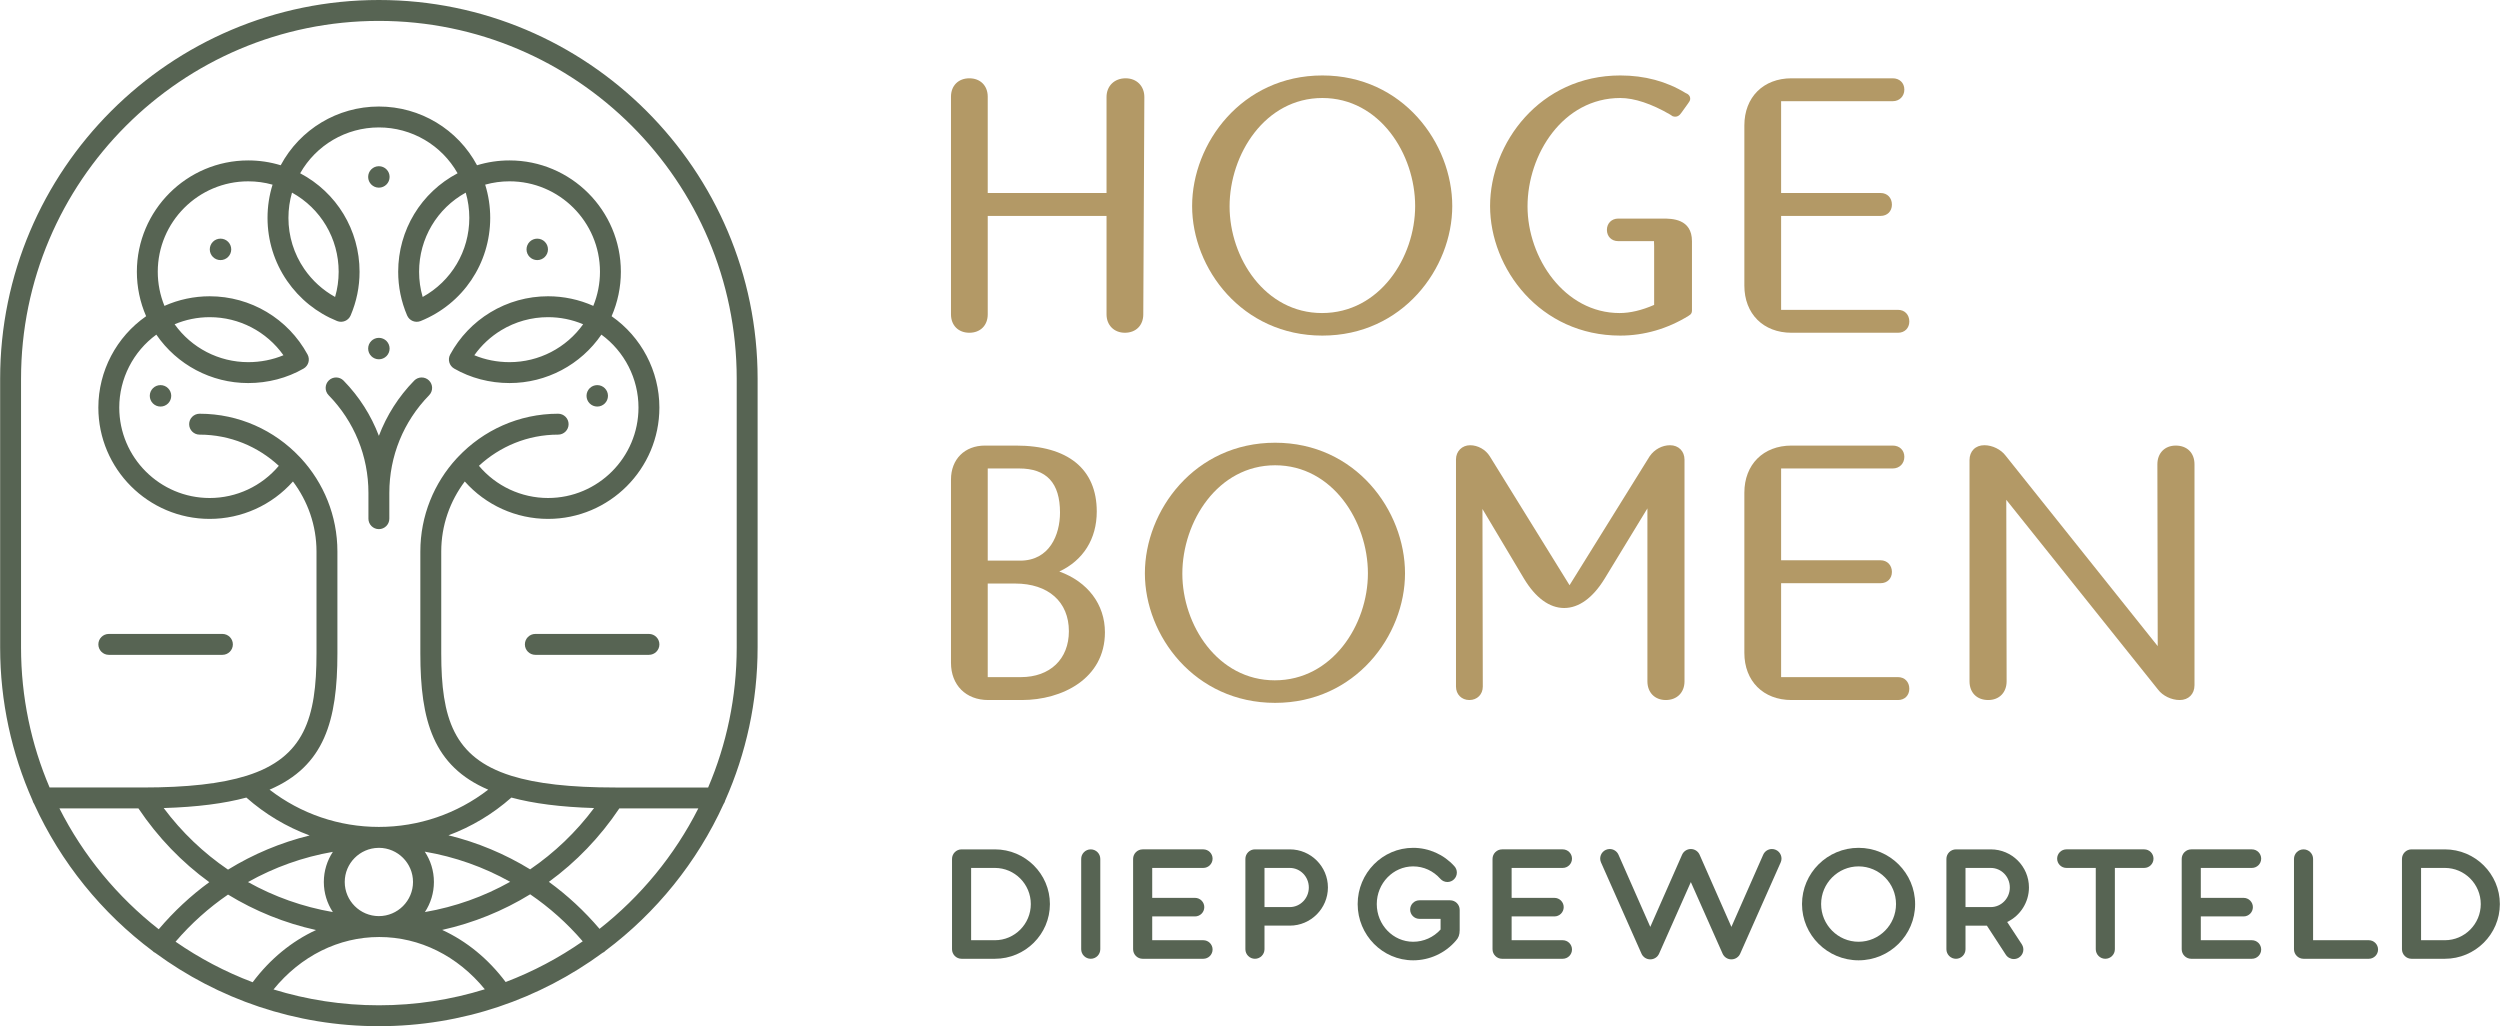 <?xml version="1.0" encoding="UTF-8"?>
<svg xmlns="http://www.w3.org/2000/svg" version="1.1" viewBox="0 0 448.5 184.1">
  <defs>
    <style>
      .cls-1 {
        fill: #b39966;
      }

      .cls-2 {
        fill: #576453;
      }
    </style>
  </defs>
  <!-- Generator: Adobe Illustrator 28.6.0, SVG Export Plug-In . SVG Version: 1.2.0 Build 709)  -->
  <g>
    <g id="Layer_1">
      <g>
        <g>
          <path class="cls-2" d="M107.147,72.937c1.063,0,1.924-.862,1.924-1.924s-.862-1.924-1.924-1.924-1.924.862-1.924,1.924.862,1.924,1.924,1.924Z"/>
          <path class="cls-2" d="M28.795,69.089c-1.063,0-1.924.862-1.924,1.924s.862,1.924,1.924,1.924,1.924-.862,1.924-1.924-.862-1.924-1.924-1.924Z"/>
          <path class="cls-2" d="M67.971,64.457c1.063,0,1.924-.862,1.924-1.924s-.862-1.924-1.924-1.924-1.924.862-1.924,1.924.862,1.924,1.924,1.924Z"/>
          <path class="cls-2" d="M67.971,33.666c1.063,0,1.924-.862,1.924-1.924s-.862-1.924-1.924-1.924-1.924.862-1.924,1.924.862,1.924,1.924,1.924Z"/>
          <path class="cls-2" d="M96.382,46.662c1.063,0,1.924-.862,1.924-1.924s-.862-1.924-1.924-1.924-1.924.862-1.924,1.924.862,1.924,1.924,1.924Z"/>
          <path class="cls-2" d="M39.559,42.813c-1.063,0-1.924.862-1.924,1.924s.862,1.924,1.924,1.924,1.924-.862,1.924-1.924-.862-1.924-1.924-1.924Z"/>
          <path class="cls-2" d="M135.916,116.155v-48.21C135.916,30.48,105.435,0,67.97,0S.025,30.48.025,67.945v48.21c0,9.758,2.083,19.033,5.804,27.428.057.239.158.46.296.654,4.782,10.488,12.138,19.565,21.279,26.39.055.056.106.114.169.164.08.063.173.093.26.141,11.255,8.269,25.132,13.167,40.137,13.167s28.872-4.895,40.124-13.158c.13-.061.256-.133.373-.226.061-.048.11-.104.163-.158,9.098-6.817,16.42-15.868,21.185-26.32.139-.194.24-.415.296-.654,3.72-8.395,5.804-17.67,5.804-27.428ZM3.775,67.945C3.775,32.548,32.573,3.75,67.97,3.75s64.195,28.798,64.195,64.195v48.21c0,8.911-1.829,17.402-5.125,25.122h-16.651c-8.091,0-14.135-.685-18.645-2.095-.023-.006-.046-.016-.069-.021-10.324-3.256-12.516-10.36-12.516-21.924v-18.293c0-4.717,1.584-9.061,4.223-12.568,3.763,4.242,9.187,6.714,14.936,6.714,11.015,0,19.976-8.961,19.976-19.975,0-6.553-3.244-12.682-8.571-16.386,1.091-2.5,1.661-5.224,1.661-7.974,0-11.014-8.961-19.975-19.975-19.975-1.992,0-3.945.291-5.83.867-3.456-6.454-10.189-10.537-17.61-10.537s-14.154,4.083-17.61,10.537c-1.885-.576-3.838-.867-5.83-.867-11.014,0-19.975,8.961-19.975,19.975,0,2.75.57,5.475,1.661,7.974-5.327,3.704-8.571,9.833-8.571,16.386,0,11.014,8.961,19.975,19.976,19.975,5.75,0,11.174-2.473,14.937-6.714,2.639,3.507,4.223,7.851,4.223,12.568v18.293c0,11.564-2.191,18.668-12.514,21.924-.029.006-.057.018-.087.026-4.508,1.406-10.547,2.09-18.628,2.09H8.899c-3.296-7.72-5.125-16.211-5.125-25.122v-48.21ZM90.713,176.175c-3.118-4.161-7.021-7.341-11.387-9.346,5.611-1.251,10.938-3.41,15.788-6.39,3.456,2.358,6.626,5.18,9.426,8.433-4.264,2.967-8.9,5.43-13.827,7.303ZM45.327,176.214c-4.927-1.864-9.565-4.317-13.831-7.274,2.795-3.259,5.961-6.089,9.413-8.453,4.853,2.97,10.18,5.119,15.791,6.361-4.363,2.012-8.26,5.2-11.373,9.367ZM44.197,143.084c3.371,2.98,7.217,5.269,11.352,6.795-5.184,1.279-10.115,3.346-14.643,6.133-4.375-2.98-8.285-6.688-11.54-11.048,5.988-.183,10.869-.811,14.831-1.881ZM53.999,82.224c-.072-.092-.154-.177-.244-.256-4.509-4.764-10.884-7.745-17.946-7.745-1.035,0-1.875.839-1.875,1.875s.84,1.875,1.875,1.875c5.485,0,10.47,2.134,14.211,5.594-3.064,3.638-7.589,5.774-12.399,5.774-8.947,0-16.226-7.278-16.226-16.225,0-5.193,2.51-10.058,6.652-13.085,3.701,5.406,9.849,8.69,16.482,8.69,3.546,0,6.981-.899,9.936-2.6.882-.508,1.197-1.625.713-2.519-3.497-6.446-10.225-10.451-17.558-10.451-2.809,0-5.579.592-8.117,1.724-.787-1.93-1.198-4.015-1.198-6.119,0-8.947,7.278-16.225,16.225-16.225,1.489,0,2.953.2,4.37.597-.601,1.922-.904,3.918-.904,5.958,0,4.056,1.21,7.96,3.501,11.294,2.244,3.253,5.35,5.748,8.981,7.214.95.381,2.025-.065,2.427-1.003,1.062-2.49,1.601-5.126,1.601-7.835,0-7.497-4.123-14.233-10.656-17.67,2.857-5.049,8.222-8.225,14.121-8.225s11.264,3.175,14.121,8.224c-6.533,3.437-10.656,10.173-10.656,17.671,0,2.709.538,5.345,1.601,7.835.4.939,1.477,1.388,2.428,1.003,7.582-3.065,12.481-10.33,12.481-18.508,0-2.04-.304-4.037-.904-5.958,1.417-.396,2.881-.597,4.37-.597,8.946,0,16.225,7.278,16.225,16.225,0,2.104-.411,4.189-1.198,6.119-2.538-1.132-5.309-1.724-8.117-1.724-3.66,0-7.24,1-10.352,2.891-3.026,1.833-5.518,4.447-7.206,7.56-.484.894-.169,2.011.713,2.519,2.954,1.701,6.39,2.6,9.936,2.6,6.634,0,12.781-3.285,16.482-8.69,4.143,3.027,6.652,7.892,6.652,13.085,0,8.947-7.278,16.225-16.226,16.225-4.811,0-9.336-2.136-12.399-5.774,3.741-3.46,8.725-5.594,14.211-5.594,1.035,0,1.875-.839,1.875-1.875s-.84-1.875-1.875-1.875c-7.059,0-13.432,2.979-17.941,7.741-.094.081-.179.17-.253.265-4.049,4.404-6.527,10.275-6.527,16.715v18.293c0,12.047,2.315,20.215,12.173,24.431-5.612,4.328-12.467,6.682-19.613,6.682s-14.001-2.354-19.613-6.682c9.858-4.215,12.173-12.384,12.173-24.431v-18.293c0-6.443-2.48-12.316-6.532-16.72ZM31.324,58.172c1.979-.835,4.123-1.271,6.297-1.271,5.299,0,10.209,2.575,13.229,6.83-1.957.815-4.108,1.24-6.319,1.24-5.28,0-10.183-2.562-13.206-6.798ZM51.746,39.085c0-1.548.215-3.064.64-4.529,5.142,2.837,8.37,8.22,8.37,14.199,0,1.542-.215,3.056-.641,4.52-2.192-1.211-4.081-2.922-5.529-5.022-1.857-2.704-2.84-5.874-2.84-9.168ZM83.555,34.556c.425,1.464.64,2.981.64,4.529,0,5.982-3.228,11.363-8.369,14.191-.426-1.464-.641-2.979-.641-4.521,0-5.979,3.229-11.363,8.37-14.199ZM104.617,58.172c-3.023,4.236-7.926,6.798-13.206,6.798-2.21,0-4.361-.425-6.318-1.239,1.28-1.802,2.921-3.332,4.821-4.484,2.526-1.535,5.433-2.347,8.406-2.347,2.174,0,4.318.436,6.297,1.271ZM67.97,164.351c-3.377,0-6.125-2.748-6.125-6.125,0-3.344,2.695-6.067,6.027-6.12.042,0,.084-.004.126-.004,3.364.015,6.097,2.756,6.097,6.124s-2.748,6.125-6.125,6.125ZM59.715,152.821c-1.021,1.554-1.62,3.41-1.62,5.404s.598,3.846,1.617,5.4c-5.383-.931-10.521-2.754-15.221-5.382,4.708-2.648,9.845-4.486,15.224-5.422ZM76.228,163.625c1.019-1.553,1.617-3.407,1.617-5.4,0-2.008-.606-3.876-1.64-5.437,5.411.922,10.581,2.758,15.319,5.41-4.721,2.651-9.884,4.491-15.297,5.426ZM80.454,149.856c4.111-1.526,7.936-3.807,11.289-6.772,3.962,1.07,8.843,1.698,14.831,1.881-3.236,4.337-7.121,8.028-11.467,10.999-4.533-2.778-9.467-4.838-14.653-6.108ZM10.662,145.027h14.172c3.496,5.211,7.802,9.673,12.713,13.234-3.311,2.414-6.352,5.245-9.07,8.447-7.418-5.808-13.527-13.205-17.815-21.681ZM49.068,177.506c4.883-5.998,11.696-9.406,18.967-9.406s14.061,3.397,18.943,9.376c-6.009,1.867-12.393,2.874-19.008,2.874-6.577,0-12.924-.998-18.902-2.844ZM107.557,166.635c-2.724-3.197-5.772-6.023-9.088-8.432,4.88-3.551,9.161-7.992,12.638-13.176h14.172c-4.27,8.44-10.346,15.81-17.722,21.608Z"/>
          <path class="cls-2" d="M66.095,93.052c0,1.036.84,1.875,1.875,1.875s1.875-.839,1.875-1.875v-4.622c0-6.59,2.536-12.814,7.142-17.527.724-.741.71-1.928-.03-2.651-.741-.724-1.928-.71-2.651.03-2.812,2.877-4.945,6.248-6.335,9.909-1.389-3.661-3.522-7.032-6.334-9.909-.724-.741-1.911-.754-2.651-.03-.74.724-.754,1.911-.03,2.651,4.604,4.712,7.141,10.936,7.141,17.527v4.622Z"/>
          <path class="cls-2" d="M116.42,113.728h-20.381c-1.035,0-1.875.839-1.875,1.875s.84,1.875,1.875,1.875h20.381c1.035,0,1.875-.839,1.875-1.875s-.84-1.875-1.875-1.875Z"/>
          <path class="cls-2" d="M19.52,117.478h20.381c1.035,0,1.875-.839,1.875-1.875s-.84-1.875-1.875-1.875h-20.381c-1.035,0-1.875.839-1.875,1.875s.84,1.875,1.875,1.875Z"/>
        </g>
        <g>
          <g>
            <path class="cls-2" d="M172.505,172.005c-.944,0-1.713-.768-1.713-1.713v-16.203c0-.945.769-1.713,1.713-1.713h5.979c5.442,0,9.87,4.403,9.87,9.815s-4.427,9.814-9.868,9.814h-5.982ZM178.485,168.676c3.553,0,6.443-2.909,6.443-6.485s-2.89-6.485-6.443-6.485h-4.266v12.97h4.266Z"/>
            <path class="cls-2" d="M195.68,172.005c-.945,0-1.714-.768-1.714-1.713v-16.203c0-.945.769-1.713,1.714-1.713s1.713.768,1.713,1.713v16.203c0,.944-.769,1.713-1.713,1.713Z"/>
            <path class="cls-2" d="M204.993,172.006c-.945,0-1.714-.768-1.714-1.713v-16.205c0-.944.769-1.713,1.714-1.713h10.879c.918,0,1.665.747,1.665,1.665s-.747,1.665-1.665,1.665h-9.165s0,5.371,0,5.371h7.677c.918,0,1.665.747,1.665,1.665s-.747,1.665-1.665,1.665h-7.677v4.269h9.165c.918,0,1.665.746,1.665,1.664s-.747,1.665-1.665,1.665h-10.879Z"/>
            <path class="cls-2" d="M225.136,172.005c-.945,0-1.714-.768-1.714-1.713v-16.203c0-.945.769-1.713,1.714-1.713h6.255c3.77,0,6.839,3.065,6.839,6.832s-3.069,6.85-6.839,6.85h-4.541v4.234c0,.944-.769,1.713-1.713,1.713ZM231.391,162.73c1.882,0,3.412-1.577,3.412-3.516s-1.53-3.507-3.412-3.507h-4.541v7.023h4.541Z"/>
            <path class="cls-2" d="M253.518,172.281c-5.488,0-9.953-4.526-9.953-10.09s4.465-10.09,9.953-10.09c2.804,0,5.493,1.193,7.377,3.273.296.31.464.727.464,1.166,0,.932-.759,1.691-1.691,1.691-.467,0-.917-.196-1.236-.537-1.287-1.463-3.028-2.264-4.914-2.264-3.598,0-6.525,3.033-6.525,6.761s2.927,6.76,6.525,6.76c1.881,0,3.666-.799,4.922-2.198v-1.912h-3.794c-.918,0-1.665-.746-1.665-1.664s.747-1.665,1.665-1.665h5.508c.944-.001,1.713.767,1.713,1.712v3.642c0,.828-.203,1.384-.703,1.917-1.913,2.218-4.705,3.497-7.647,3.497Z"/>
            <path class="cls-2" d="M269.472,172.006c-.944,0-1.713-.768-1.713-1.713v-16.205c0-.944.769-1.713,1.713-1.713h10.879c.918,0,1.665.747,1.665,1.665s-.747,1.665-1.665,1.665h-9.165s0,5.371,0,5.371h7.677c.918,0,1.665.747,1.665,1.665s-.747,1.665-1.665,1.665h-7.677v4.269h9.165c.918,0,1.665.746,1.665,1.664s-.747,1.665-1.665,1.665h-10.879Z"/>
            <path class="cls-2" d="M310.606,172.111c-.678,0-1.294-.401-1.57-1.023l-5.699-12.842-5.699,12.843c-.275.619-.893,1.02-1.576,1.022-.686,0-1.302-.401-1.578-1.022l-7.263-16.37c-.186-.417-.197-.882-.032-1.309.166-.428.489-.766.909-.951.22-.096.451-.145.689-.145.68,0,1.296.402,1.569,1.024l5.705,12.947,5.705-12.947c.273-.622.89-1.024,1.57-1.024s1.299.402,1.572,1.024l5.705,12.947,5.705-12.947c.273-.622.889-1.024,1.569-1.024.237,0,.469.049.689.145.421.185.744.523.91.951.165.426.154.891-.032,1.309l-7.264,16.369c-.273.619-.892,1.02-1.575,1.022h-.01Z"/>
            <path class="cls-2" d="M333.428,172.281c-5.594,0-10.147-4.526-10.147-10.09s4.552-10.09,10.147-10.09,10.145,4.526,10.145,10.09-4.551,10.09-10.145,10.09ZM333.428,155.43c-3.705,0-6.719,3.033-6.719,6.761s3.014,6.76,6.719,6.76,6.718-3.033,6.718-6.76-3.013-6.761-6.718-6.761Z"/>
            <path class="cls-2" d="M361.276,172.052c-.594,0-1.138-.301-1.452-.804l-3.377-5.189h-3.835v4.234c0,.945-.769,1.713-1.713,1.713s-1.714-.768-1.714-1.713v-16.203c0-.944.769-1.713,1.714-1.713h6.255c3.771,0,6.84,3.065,6.84,6.832,0,2.648-1.55,5.072-3.908,6.194l2.637,4.02c.249.395.326.854.224,1.3s-.373.825-.761,1.068c-.272.171-.586.262-.907.262ZM357.152,162.73c1.882,0,3.412-1.577,3.412-3.516s-1.53-3.507-3.412-3.507h-4.541v7.023h4.541Z"/>
            <path class="cls-2" d="M377.694,172.005c-.944,0-1.713-.768-1.713-1.713v-14.587h-5.265c-.918,0-1.665-.747-1.665-1.665s.747-1.665,1.665-1.665h13.957c.918,0,1.665.747,1.665,1.665s-.747,1.665-1.665,1.665h-5.265v14.587c0,.944-.769,1.713-1.714,1.713Z"/>
            <path class="cls-2" d="M393.112,172.006c-.945,0-1.714-.768-1.714-1.713v-16.205c0-.944.769-1.713,1.714-1.713h10.879c.918,0,1.665.747,1.665,1.665s-.747,1.665-1.665,1.665h-9.165s0,5.371,0,5.371h7.677c.918,0,1.665.747,1.665,1.665s-.747,1.665-1.665,1.665h-7.677v4.269h9.165c.918,0,1.665.746,1.665,1.664s-.747,1.665-1.665,1.665h-10.879Z"/>
            <path class="cls-2" d="M413.255,172.005c-.945,0-1.714-.768-1.714-1.713v-16.203c0-.945.769-1.713,1.714-1.713s1.713.768,1.713,1.713v14.586h9.991c.918,0,1.665.747,1.665,1.665s-.747,1.665-1.665,1.665h-11.704Z"/>
            <path class="cls-2" d="M432.625,172.005c-.944,0-1.713-.768-1.713-1.713v-16.203c0-.945.769-1.713,1.713-1.713h5.98c5.442,0,9.869,4.403,9.869,9.815s-4.427,9.814-9.868,9.814h-5.982ZM438.606,168.676c3.553,0,6.443-2.909,6.443-6.485s-2.89-6.485-6.443-6.485h-4.267v12.97h4.267Z"/>
          </g>
          <g>
            <g>
              <path class="cls-1" d="M201.808,59.696c-1.941,0-3.296-1.355-3.296-3.296v-17.665h-21.313v17.665c0,1.972-1.325,3.296-3.297,3.296s-3.296-1.325-3.296-3.296V17.344c0-1.972,1.325-3.297,3.296-3.297s3.297,1.325,3.297,3.297v17.283h21.313v-17.22c0-1.979,1.408-3.36,3.423-3.36,1.979,0,3.361,1.381,3.361,3.36l-.191,38.995c0,1.969-1.325,3.294-3.297,3.294Z"/>
              <path class="cls-1" d="M237.232,60.206c-14.432,0-23.366-12.063-23.366-23.239,0-11.268,8.934-23.43,23.366-23.43s23.303,12.162,23.303,23.43c0,11.176-8.91,23.239-23.303,23.239ZM237.232,17.582c-10.281,0-16.645,10.095-16.645,19.449,0,9.2,6.339,19.13,16.582,19.13,10.321,0,16.709-9.963,16.709-19.194,0-9.323-6.364-19.385-16.646-19.385Z"/>
              <path class="cls-1" d="M290.686,60.206c-14.432,0-23.366-12.063-23.366-23.239,0-11.268,8.934-23.43,23.366-23.43,4.351,0,8.286,1.056,11.695,3.14l.34.169c.272.175.42.389.476.635.06.259.012.524-.135.744l-.255.382-1.157,1.61-.274.342c-.25.257-.535.374-.841.374-.137,0-.274-.023-.408-.068l-.069-.023-.444-.295c-3.327-1.934-6.425-2.965-8.93-2.965-10.281,0-16.645,10.095-16.645,19.449,0,9.239,6.637,19.13,16.517,19.13,1.891,0,3.974-.492,6.197-1.461v-10.533c0-.348-.009-.651-.026-.908h-6.425c-1.191,0-2.023-.832-2.023-2.023,0-1.172.851-2.022,2.023-2.022h8.028c1.559,0,5.208,0,5.208,4.061v12.488c0,.35-.191.662-.499.816l-.133.093c-3.744,2.315-7.966,3.534-12.222,3.534Z"/>
              <path class="cls-1" d="M321.395,59.696c-5.058,0-8.457-3.399-8.457-8.457v-28.735c0-5.059,3.399-8.457,8.457-8.457h18.158c1.228,0,2.086.832,2.086,2.022,0,1.209-.878,2.086-2.086,2.086h-20.022v16.471h17.857c1.191,0,2.022.858,2.022,2.086,0,1.191-.831,2.022-2.022,2.022h-17.857v16.853h20.978c1.191,0,2.022.858,2.022,2.086,0,1.191-.831,2.023-2.022,2.023h-19.114Z"/>
            </g>
            <g>
              <path class="cls-1" d="M177.279,125.585c-3.992,0-6.673-2.682-6.673-6.673v-32.876c0-3.649,2.451-6.1,6.099-6.1h5.543c9.357,0,14.511,4.203,14.511,11.834,0,4.911-2.426,8.756-6.718,10.76,5.088,1.829,8.183,5.892,8.183,10.902,0,8.35-7.72,12.153-14.892,12.153h-6.052ZM183.14,121.476c5.235,0,8.618-3.233,8.618-8.235,0-5.276-3.693-8.554-9.637-8.554h-4.922v16.789h5.941ZM183.013,100.578c5.279,0,7.152-4.643,7.152-8.618,0-5.327-2.402-7.917-7.343-7.917h-5.623v16.534h5.814Z"/>
              <path class="cls-1" d="M228.758,126.094c-14.432,0-23.366-12.063-23.366-23.239,0-11.268,8.934-23.43,23.366-23.43s23.302,12.162,23.302,23.43c0,11.176-8.909,23.239-23.302,23.239ZM228.758,83.471c-10.281,0-16.646,10.095-16.646,19.449,0,9.2,6.339,19.13,16.582,19.13,10.321,0,16.709-9.963,16.709-19.194,0-9.323-6.363-19.385-16.645-19.385Z"/>
              <path class="cls-1" d="M298.841,125.585c-1.971,0-3.296-1.35-3.296-3.361v-31.017l-7.696,12.64c-2.105,3.421-4.608,5.228-7.237,5.229-2.646,0-5.145-1.831-7.224-5.296l-7.436-12.467.06,31.867c0,1.394-1.011,2.406-2.404,2.406s-2.405-1.011-2.405-2.404v-40.776c0-1.443,1.089-2.532,2.532-2.532,1.393,0,2.779.778,3.53,1.982l14.31,23.13,14.371-23.129c.845-1.232,2.242-1.984,3.658-1.984,1.528,0,2.596,1.067,2.596,2.595v39.757c0,2.01-1.351,3.361-3.361,3.361Z"/>
              <path class="cls-1" d="M321.394,125.585c-5.058,0-8.456-3.399-8.456-8.457v-28.735c0-5.059,3.398-8.457,8.456-8.457h18.159c1.228,0,2.086.832,2.086,2.022,0,1.209-.878,2.086-2.086,2.086h-20.022v16.471h17.855c1.173,0,2.023.877,2.023,2.086,0,1.191-.832,2.022-2.023,2.022h-17.855v16.853h20.978c1.191,0,2.022.858,2.022,2.086,0,1.191-.831,2.023-2.022,2.023h-19.115Z"/>
              <path class="cls-1" d="M391.032,125.585c-1.479,0-3.041-.755-3.885-1.879l-27.219-34.04.06,32.557c0,2.011-1.325,3.362-3.296,3.362-2.041,0-3.36-1.319-3.36-3.361v-39.693c0-1.591,1.068-2.66,2.658-2.66,1.443,0,2.98.755,3.823,1.88l27.282,34.165-.061-32.619c0-2.011,1.325-3.361,3.297-3.361,2.042,0,3.361,1.319,3.361,3.36v39.629c0,1.591-1.069,2.66-2.661,2.66Z"/>
            </g>
          </g>
        </g>
      </g>
    </g>
  </g>
</svg>